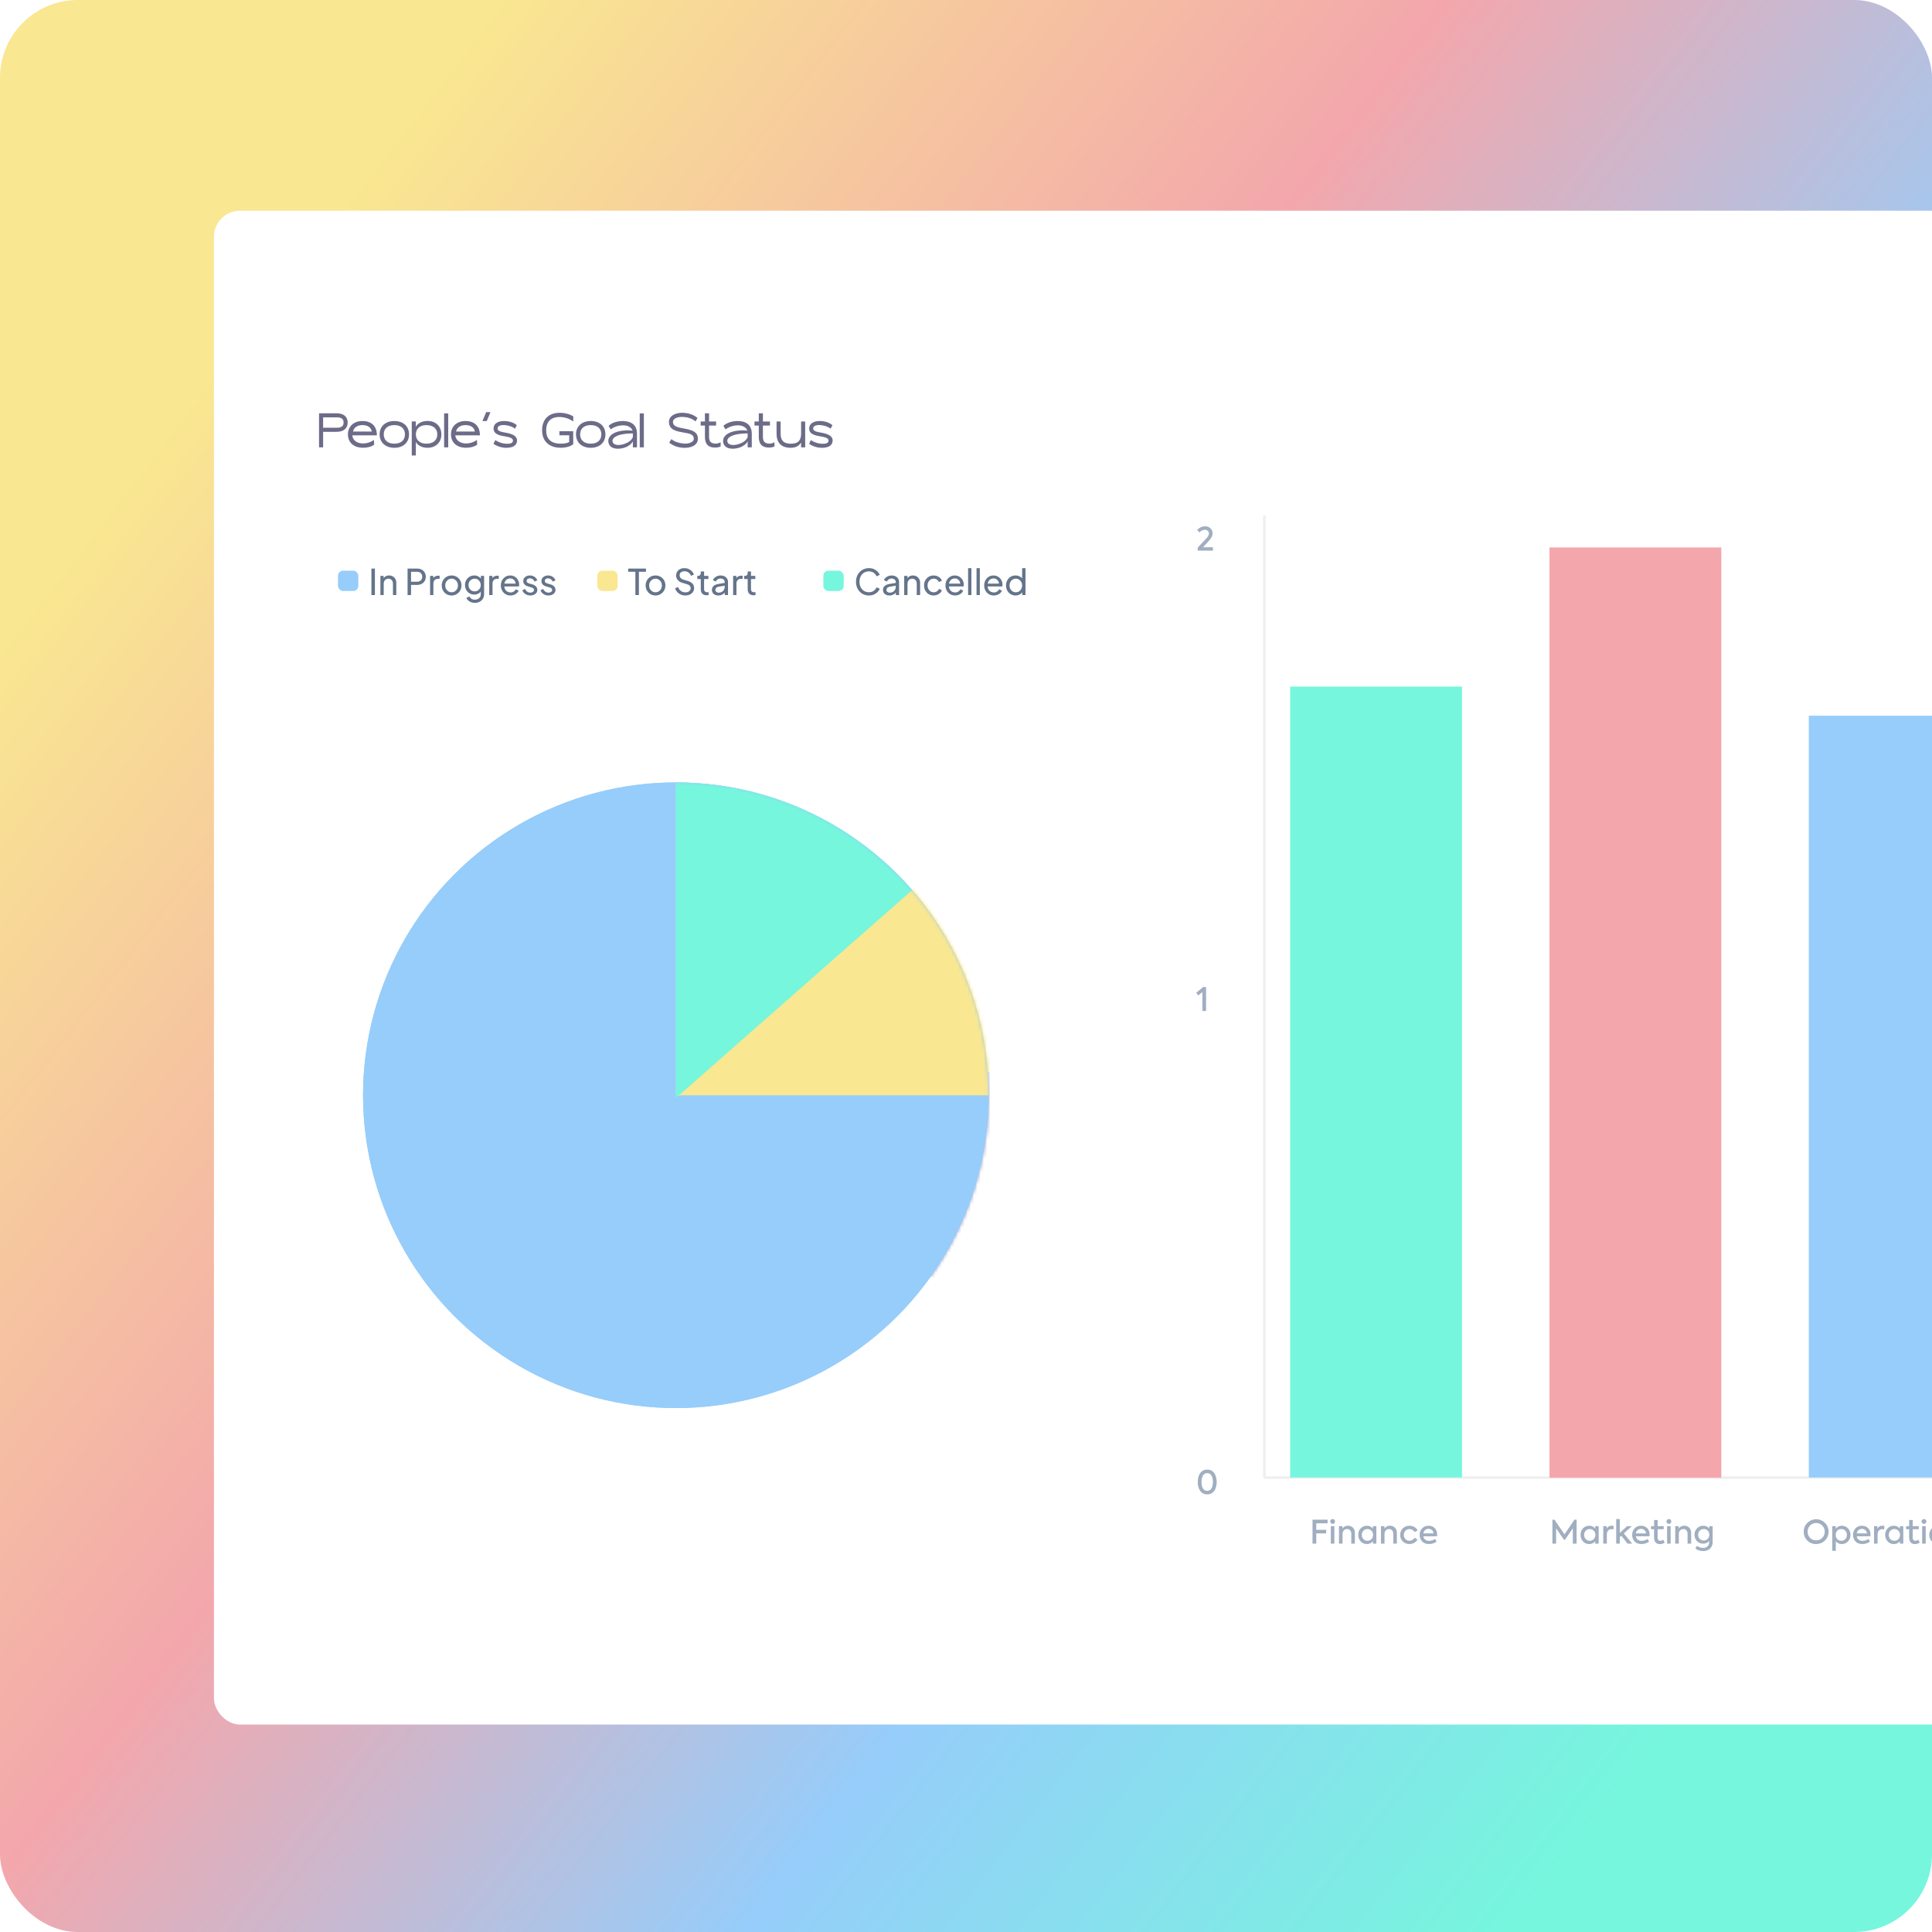 <svg width="596" height="596" viewBox="0 0 596 596" fill="none" xmlns="http://www.w3.org/2000/svg">
<g clip-path="url(#clip0_604_129498)">
<rect width="596" height="596" rx="24" fill="url(#paint0_linear_604_129498)"/>
<g clip-path="url(#clip1_604_129498)">
<rect x="66" y="65" width="554" height="467" rx="8.034" fill="white"/>
<circle cx="208.5" cy="337.87" r="96.5" fill="#96CDFA"/>
<mask id="mask0_604_129498" style="mask-type:luminance" maskUnits="userSpaceOnUse" x="112" y="241" width="193" height="194">
<circle cx="208.5" cy="337.87" r="96.5" fill="white"/>
</mask>
<g mask="url(#mask0_604_129498)">
<path fill-rule="evenodd" clip-rule="evenodd" d="M304.999 337.87C305 337.718 305 337.567 305 337.415C305 284.371 261.795 241.37 208.5 241.37C208.5 241.37 208.5 241.37 208.5 241.37V337.87H304.999Z" fill="#CBD5E1"/>
<path fill-rule="evenodd" clip-rule="evenodd" d="M304.999 337.906C305 337.742 305 337.579 305 337.415C305 284.371 261.795 241.37 208.5 241.37C208.5 241.37 208.5 241.37 208.5 241.37V338.789L304.999 337.906Z" fill="#76F6DD"/>
<path fill-rule="evenodd" clip-rule="evenodd" d="M208.96 338.331L288.688 268.162L314.406 293.756L317.753 315.624L308.946 341.565L291.932 351.827L208.96 338.331Z" fill="#F9E791"/>
<path fill-rule="evenodd" clip-rule="evenodd" d="M305 337.415C305 337.567 305 337.718 304.999 337.87H210.033L208.5 338.33L300.405 403.122L306.902 393.009L321.182 362.536L314.153 333.558L304.763 330.632C304.92 332.873 305 335.134 305 337.415Z" fill="#F3A7AC"/>
</g>
<g clip-path="url(#clip2_604_129498)">
<g filter="url(#filter0_d_604_129498)">
<rect x="98" y="169" width="54.059" height="20.37" rx="1.567" fill="white"/>
</g>
<rect x="104.268" y="176.051" width="6.268" height="6.268" rx="1.567" fill="#96CDFA"/>
<path d="M114.579 183.567V175.395H115.654V183.567H114.579ZM117.351 183.567V177.655H118.349V178.807L118.184 178.708C118.331 178.335 118.565 178.046 118.886 177.841C119.215 177.629 119.599 177.523 120.038 177.523C120.462 177.523 120.839 177.618 121.168 177.808C121.504 177.999 121.767 178.262 121.958 178.598C122.155 178.935 122.254 179.315 122.254 179.739V183.567H121.223V180.068C121.223 179.739 121.164 179.461 121.047 179.234C120.93 179.008 120.762 178.832 120.543 178.708C120.331 178.576 120.086 178.51 119.808 178.51C119.53 178.51 119.281 178.576 119.062 178.708C118.85 178.832 118.682 179.011 118.557 179.245C118.433 179.472 118.371 179.746 118.371 180.068V183.567H117.351ZM125.73 183.567V175.395H128.615C129.156 175.395 129.631 175.498 130.041 175.702C130.45 175.907 130.768 176.2 130.995 176.58C131.229 176.96 131.346 177.406 131.346 177.918C131.346 178.43 131.229 178.876 130.995 179.256C130.768 179.629 130.45 179.922 130.041 180.134C129.638 180.338 129.163 180.441 128.615 180.441H126.805V183.567H125.73ZM126.805 179.454H128.648C128.977 179.454 129.262 179.392 129.503 179.267C129.744 179.143 129.931 178.964 130.062 178.73C130.194 178.496 130.26 178.225 130.26 177.918C130.26 177.604 130.194 177.333 130.062 177.106C129.931 176.872 129.744 176.693 129.503 176.569C129.262 176.445 128.977 176.383 128.648 176.383H126.805V179.454ZM132.679 183.567V177.655H133.677V178.741L133.567 178.587C133.706 178.251 133.918 178.002 134.203 177.841C134.489 177.673 134.836 177.589 135.245 177.589H135.607V178.554H135.092C134.675 178.554 134.339 178.686 134.083 178.949C133.827 179.205 133.699 179.571 133.699 180.046V183.567H132.679ZM139.321 183.699C138.751 183.699 138.236 183.567 137.775 183.304C137.314 183.033 136.949 182.664 136.678 182.196C136.407 181.728 136.272 181.198 136.272 180.605C136.272 180.013 136.404 179.487 136.667 179.026C136.938 178.565 137.303 178.2 137.764 177.929C138.225 177.659 138.744 177.523 139.321 177.523C139.892 177.523 140.407 177.659 140.868 177.929C141.329 178.192 141.691 178.554 141.954 179.015C142.224 179.476 142.36 180.006 142.36 180.605C142.36 181.205 142.221 181.739 141.943 182.207C141.665 182.667 141.296 183.033 140.835 183.304C140.382 183.567 139.877 183.699 139.321 183.699ZM139.321 182.711C139.687 182.711 140.016 182.62 140.309 182.437C140.608 182.254 140.842 182.002 141.011 181.68C141.186 181.359 141.274 181 141.274 180.605C141.274 180.203 141.186 179.849 141.011 179.541C140.842 179.227 140.608 178.978 140.309 178.796C140.016 178.605 139.687 178.51 139.321 178.51C138.949 178.51 138.612 178.605 138.312 178.796C138.02 178.978 137.786 179.227 137.61 179.541C137.435 179.849 137.347 180.203 137.347 180.605C137.347 181 137.435 181.359 137.61 181.68C137.786 182.002 138.02 182.254 138.312 182.437C138.612 182.62 138.949 182.711 139.321 182.711ZM146.509 185.98C146.092 185.98 145.705 185.914 145.346 185.783C144.995 185.651 144.692 185.468 144.436 185.234C144.187 185.007 143.997 184.741 143.866 184.433L144.82 183.995C144.922 184.273 145.116 184.507 145.401 184.697C145.694 184.894 146.059 184.993 146.498 184.993C146.834 184.993 147.138 184.927 147.408 184.795C147.686 184.671 147.906 184.481 148.067 184.225C148.227 183.976 148.308 183.673 148.308 183.315V181.987L148.494 182.185C148.29 182.587 147.993 182.894 147.606 183.106C147.226 183.318 146.805 183.424 146.345 183.424C145.789 183.424 145.292 183.296 144.853 183.04C144.414 182.777 144.07 182.423 143.822 181.976C143.573 181.523 143.449 181.022 143.449 180.474C143.449 179.918 143.573 179.417 143.822 178.971C144.07 178.525 144.41 178.174 144.842 177.918C145.281 177.655 145.778 177.523 146.334 177.523C146.794 177.523 147.211 177.629 147.584 177.841C147.964 178.046 148.268 178.331 148.494 178.697L148.341 178.971V177.655H149.339V183.315C149.339 183.826 149.218 184.284 148.977 184.686C148.736 185.088 148.399 185.402 147.968 185.629C147.544 185.863 147.057 185.98 146.509 185.98ZM146.432 182.437C146.783 182.437 147.098 182.349 147.376 182.174C147.661 181.998 147.887 181.764 148.056 181.472C148.224 181.172 148.308 180.839 148.308 180.474C148.308 180.115 148.224 179.786 148.056 179.487C147.887 179.187 147.661 178.949 147.376 178.774C147.098 178.598 146.783 178.51 146.432 178.51C146.074 178.51 145.749 178.598 145.456 178.774C145.164 178.949 144.933 179.187 144.765 179.487C144.604 179.779 144.524 180.108 144.524 180.474C144.524 180.839 144.604 181.172 144.765 181.472C144.933 181.764 145.16 181.998 145.445 182.174C145.738 182.349 146.067 182.437 146.432 182.437ZM150.92 183.567V177.655H151.919V178.741L151.809 178.587C151.948 178.251 152.16 178.002 152.445 177.841C152.73 177.673 153.078 177.589 153.487 177.589H153.849V178.554H153.333C152.917 178.554 152.58 178.686 152.324 178.949C152.068 179.205 151.94 179.571 151.94 180.046V183.567H150.92ZM157.475 183.699C156.905 183.699 156.397 183.563 155.951 183.293C155.505 183.022 155.154 182.653 154.898 182.185C154.642 181.71 154.514 181.179 154.514 180.594C154.514 180.002 154.638 179.476 154.887 179.015C155.143 178.554 155.486 178.192 155.918 177.929C156.356 177.659 156.846 177.523 157.388 177.523C157.826 177.523 158.214 177.604 158.55 177.765C158.894 177.918 159.183 178.13 159.417 178.401C159.658 178.664 159.841 178.967 159.965 179.311C160.097 179.647 160.163 179.998 160.163 180.364C160.163 180.445 160.155 180.536 160.141 180.638C160.133 180.733 160.122 180.825 160.108 180.913H155.26V180.035H159.515L159.033 180.43C159.099 180.05 159.062 179.71 158.923 179.41C158.784 179.11 158.579 178.872 158.309 178.697C158.038 178.521 157.731 178.434 157.388 178.434C157.044 178.434 156.729 178.521 156.444 178.697C156.159 178.872 155.936 179.125 155.775 179.454C155.622 179.775 155.559 180.159 155.589 180.605C155.559 181.037 155.625 181.417 155.786 181.746C155.954 182.068 156.188 182.32 156.488 182.503C156.795 182.678 157.128 182.766 157.486 182.766C157.881 182.766 158.214 182.675 158.484 182.492C158.755 182.309 158.974 182.075 159.142 181.79L159.998 182.229C159.881 182.499 159.698 182.748 159.45 182.975C159.208 183.194 158.919 183.369 158.583 183.501C158.254 183.633 157.885 183.699 157.475 183.699ZM163.609 183.699C163.017 183.699 162.502 183.552 162.063 183.26C161.624 182.967 161.313 182.572 161.131 182.075L161.942 181.68C162.11 182.031 162.341 182.309 162.633 182.514C162.926 182.719 163.251 182.821 163.609 182.821C163.931 182.821 164.198 182.744 164.41 182.591C164.622 182.437 164.728 182.236 164.728 181.987C164.728 181.812 164.677 181.673 164.575 181.571C164.48 181.461 164.363 181.377 164.224 181.318C164.085 181.253 163.957 181.205 163.84 181.176L162.951 180.923C162.418 180.77 162.026 180.551 161.778 180.265C161.536 179.98 161.416 179.647 161.416 179.267C161.416 178.916 161.504 178.613 161.679 178.357C161.862 178.094 162.107 177.889 162.414 177.743C162.728 177.596 163.079 177.523 163.467 177.523C163.986 177.523 164.45 177.655 164.86 177.918C165.277 178.181 165.573 178.551 165.748 179.026L164.915 179.41C164.783 179.103 164.586 178.861 164.322 178.686C164.059 178.503 163.763 178.412 163.434 178.412C163.134 178.412 162.897 178.488 162.721 178.642C162.546 178.788 162.458 178.975 162.458 179.201C162.458 179.37 162.502 179.509 162.589 179.618C162.677 179.721 162.783 179.801 162.908 179.86C163.032 179.911 163.152 179.955 163.269 179.991L164.235 180.276C164.717 180.415 165.09 180.631 165.353 180.923C165.624 181.216 165.759 181.567 165.759 181.976C165.759 182.306 165.668 182.602 165.485 182.865C165.302 183.128 165.05 183.333 164.728 183.479C164.407 183.625 164.034 183.699 163.609 183.699ZM169.212 183.699C168.619 183.699 168.104 183.552 167.665 183.26C167.226 182.967 166.915 182.572 166.733 182.075L167.544 181.68C167.713 182.031 167.943 182.309 168.235 182.514C168.528 182.719 168.853 182.821 169.212 182.821C169.533 182.821 169.8 182.744 170.012 182.591C170.224 182.437 170.33 182.236 170.33 181.987C170.33 181.812 170.279 181.673 170.177 181.571C170.082 181.461 169.965 181.377 169.826 181.318C169.687 181.253 169.559 181.205 169.442 181.176L168.553 180.923C168.02 180.77 167.628 180.551 167.38 180.265C167.139 179.98 167.018 179.647 167.018 179.267C167.018 178.916 167.106 178.613 167.281 178.357C167.464 178.094 167.709 177.889 168.016 177.743C168.33 177.596 168.681 177.523 169.069 177.523C169.588 177.523 170.052 177.655 170.462 177.918C170.879 178.181 171.175 178.551 171.35 179.026L170.517 179.41C170.385 179.103 170.188 178.861 169.925 178.686C169.661 178.503 169.365 178.412 169.036 178.412C168.736 178.412 168.499 178.488 168.323 178.642C168.148 178.788 168.06 178.975 168.06 179.201C168.06 179.37 168.104 179.509 168.191 179.618C168.279 179.721 168.385 179.801 168.51 179.86C168.634 179.911 168.755 179.955 168.872 179.991L169.837 180.276C170.319 180.415 170.692 180.631 170.956 180.923C171.226 181.216 171.361 181.567 171.361 181.976C171.361 182.306 171.27 182.602 171.087 182.865C170.904 183.128 170.652 183.333 170.33 183.479C170.009 183.625 169.636 183.699 169.212 183.699Z" fill="#64748B"/>
</g>
<g clip-path="url(#clip3_604_129498)">
<g filter="url(#filter1_d_604_129498)">
<rect x="178" y="169" width="65.811" height="20.37" rx="1.567" fill="white"/>
</g>
<rect x="184.268" y="176.051" width="6.268" height="6.268" rx="1.567" fill="#F9E791"/>
<path d="M196.005 183.567V176.383H193.79V175.395H199.274V176.383H197.091V183.567H196.005ZM202.226 183.699C201.656 183.699 201.14 183.567 200.679 183.304C200.219 183.033 199.853 182.664 199.583 182.196C199.312 181.728 199.177 181.198 199.177 180.605C199.177 180.013 199.308 179.487 199.572 179.026C199.842 178.565 200.208 178.2 200.668 177.929C201.129 177.659 201.648 177.523 202.226 177.523C202.796 177.523 203.312 177.659 203.773 177.929C204.233 178.192 204.595 178.554 204.858 179.015C205.129 179.476 205.264 180.006 205.264 180.605C205.264 181.205 205.125 181.739 204.847 182.207C204.57 182.667 204.2 183.033 203.74 183.304C203.286 183.567 202.782 183.699 202.226 183.699ZM202.226 182.711C202.592 182.711 202.921 182.62 203.213 182.437C203.513 182.254 203.747 182.002 203.915 181.68C204.091 181.359 204.178 181 204.178 180.605C204.178 180.203 204.091 179.849 203.915 179.541C203.747 179.227 203.513 178.978 203.213 178.796C202.921 178.605 202.592 178.51 202.226 178.51C201.853 178.51 201.517 178.605 201.217 178.796C200.924 178.978 200.69 179.227 200.515 179.541C200.339 179.849 200.252 180.203 200.252 180.605C200.252 181 200.339 181.359 200.515 181.68C200.69 182.002 200.924 182.254 201.217 182.437C201.517 182.62 201.853 182.711 202.226 182.711ZM211.419 183.699C210.9 183.699 210.425 183.603 209.993 183.413C209.562 183.216 209.196 182.949 208.896 182.613C208.597 182.276 208.381 181.9 208.249 181.483L209.182 181.099C209.379 181.625 209.672 182.031 210.059 182.316C210.454 182.594 210.915 182.733 211.441 182.733C211.763 182.733 212.044 182.682 212.286 182.58C212.527 182.477 212.714 182.335 212.845 182.152C212.984 181.962 213.054 181.742 213.054 181.494C213.054 181.15 212.955 180.88 212.757 180.682C212.567 180.477 212.286 180.324 211.913 180.222L210.41 179.761C209.818 179.578 209.364 179.289 209.05 178.894C208.736 178.499 208.578 178.046 208.578 177.534C208.578 177.088 208.684 176.697 208.896 176.361C209.116 176.017 209.416 175.75 209.796 175.56C210.183 175.362 210.622 175.264 211.112 175.264C211.602 175.264 212.044 175.351 212.439 175.527C212.841 175.702 213.182 175.94 213.459 176.24C213.737 176.532 213.942 176.869 214.074 177.249L213.152 177.633C212.977 177.172 212.714 176.825 212.363 176.591C212.012 176.35 211.598 176.229 211.123 176.229C210.831 176.229 210.571 176.28 210.344 176.383C210.125 176.478 209.953 176.62 209.829 176.81C209.712 176.993 209.653 177.212 209.653 177.468C209.653 177.768 209.748 178.035 209.938 178.269C210.129 178.503 210.417 178.682 210.805 178.807L212.176 179.212C212.82 179.41 213.306 179.691 213.635 180.057C213.964 180.423 214.128 180.876 214.128 181.417C214.128 181.863 214.011 182.258 213.777 182.602C213.551 182.945 213.233 183.216 212.823 183.413C212.421 183.603 211.953 183.699 211.419 183.699ZM217.984 183.633C217.406 183.633 216.96 183.468 216.646 183.139C216.338 182.81 216.185 182.346 216.185 181.746V178.631H215.11V177.655H215.329C215.593 177.655 215.801 177.574 215.955 177.414C216.108 177.253 216.185 177.041 216.185 176.777V176.295H217.205V177.655H218.532V178.631H217.205V181.713C217.205 181.911 217.234 182.082 217.293 182.229C217.359 182.375 217.465 182.492 217.611 182.58C217.757 182.66 217.951 182.7 218.192 182.7C218.243 182.7 218.305 182.697 218.379 182.689C218.459 182.682 218.532 182.675 218.598 182.667V183.567C218.503 183.589 218.397 183.603 218.28 183.611C218.163 183.625 218.064 183.633 217.984 183.633ZM221.589 183.699C221.201 183.699 220.857 183.629 220.557 183.49C220.265 183.344 220.035 183.146 219.866 182.898C219.698 182.642 219.614 182.349 219.614 182.02C219.614 181.706 219.68 181.424 219.812 181.176C219.951 180.92 220.163 180.704 220.448 180.529C220.74 180.353 221.106 180.229 221.545 180.156L223.738 179.794V180.649L221.775 180.978C221.395 181.044 221.117 181.165 220.941 181.34C220.773 181.516 220.689 181.731 220.689 181.987C220.689 182.229 220.784 182.43 220.974 182.591C221.172 182.752 221.417 182.832 221.709 182.832C222.082 182.832 222.404 182.755 222.674 182.602C222.952 182.441 223.168 182.225 223.322 181.955C223.482 181.684 223.563 181.384 223.563 181.055V179.552C223.563 179.231 223.442 178.971 223.201 178.774C222.967 178.569 222.656 178.467 222.269 178.467C221.932 178.467 221.632 178.554 221.369 178.73C221.113 178.898 220.923 179.125 220.799 179.41L219.91 178.949C220.02 178.679 220.196 178.437 220.437 178.225C220.678 178.006 220.96 177.834 221.281 177.71C221.603 177.585 221.939 177.523 222.29 177.523C222.744 177.523 223.142 177.611 223.486 177.786C223.83 177.955 224.097 178.192 224.287 178.499C224.484 178.799 224.583 179.15 224.583 179.552V183.567H223.585V182.448L223.771 182.514C223.647 182.748 223.479 182.953 223.267 183.128C223.055 183.304 222.806 183.443 222.521 183.545C222.236 183.647 221.925 183.699 221.589 183.699ZM226.165 183.567V177.655H227.163V178.741L227.053 178.587C227.192 178.251 227.404 178.002 227.689 177.841C227.974 177.673 228.322 177.589 228.731 177.589H229.093V178.554H228.578C228.161 178.554 227.824 178.686 227.568 178.949C227.313 179.205 227.185 179.571 227.185 180.046V183.567H226.165ZM232.455 183.633C231.877 183.633 231.431 183.468 231.117 183.139C230.81 182.81 230.656 182.346 230.656 181.746V178.631H229.581V177.655H229.8C230.064 177.655 230.272 177.574 230.426 177.414C230.579 177.253 230.656 177.041 230.656 176.777V176.295H231.676V177.655H233.003V178.631H231.676V181.713C231.676 181.911 231.705 182.082 231.764 182.229C231.83 182.375 231.936 182.492 232.082 182.58C232.228 182.66 232.422 182.7 232.663 182.7C232.714 182.7 232.777 182.697 232.85 182.689C232.93 182.682 233.003 182.675 233.069 182.667V183.567C232.974 183.589 232.868 183.603 232.751 183.611C232.634 183.625 232.535 183.633 232.455 183.633Z" fill="#64748B"/>
</g>
<g clip-path="url(#clip4_604_129498)">
<g filter="url(#filter2_d_604_129498)">
<rect x="247.729" y="169" width="71.295" height="20.37" rx="1.567" fill="white"/>
</g>
<rect x="253.996" y="176.051" width="6.268" height="6.268" rx="1.567" fill="#76F6DD"/>
<path d="M268.07 183.699C267.492 183.699 266.959 183.596 266.469 183.391C265.986 183.179 265.562 182.883 265.196 182.503C264.838 182.123 264.56 181.677 264.363 181.165C264.165 180.653 264.067 180.094 264.067 179.487C264.067 178.872 264.165 178.309 264.363 177.797C264.56 177.286 264.838 176.84 265.196 176.459C265.555 176.079 265.979 175.787 266.469 175.582C266.959 175.37 267.492 175.264 268.07 175.264C268.633 175.264 269.138 175.362 269.584 175.56C270.037 175.757 270.417 176.013 270.724 176.328C271.039 176.642 271.262 176.978 271.394 177.337L270.406 177.786C270.216 177.333 269.92 176.968 269.518 176.69C269.116 176.404 268.633 176.262 268.07 176.262C267.5 176.262 266.991 176.397 266.545 176.668C266.107 176.938 265.763 177.315 265.514 177.797C265.266 178.28 265.141 178.843 265.141 179.487C265.141 180.123 265.266 180.682 265.514 181.165C265.763 181.647 266.107 182.024 266.545 182.295C266.991 182.565 267.5 182.7 268.07 182.7C268.633 182.7 269.116 182.561 269.518 182.284C269.92 181.998 270.216 181.629 270.406 181.176L271.394 181.625C271.262 181.984 271.039 182.32 270.724 182.635C270.417 182.949 270.037 183.205 269.584 183.402C269.138 183.6 268.633 183.699 268.07 183.699ZM274.361 183.699C273.973 183.699 273.63 183.629 273.33 183.49C273.037 183.344 272.807 183.146 272.639 182.898C272.471 182.642 272.386 182.349 272.386 182.02C272.386 181.706 272.452 181.424 272.584 181.176C272.723 180.92 272.935 180.704 273.22 180.529C273.513 180.353 273.878 180.229 274.317 180.156L276.511 179.794V180.649L274.547 180.978C274.167 181.044 273.889 181.165 273.714 181.34C273.545 181.516 273.461 181.731 273.461 181.987C273.461 182.229 273.556 182.43 273.747 182.591C273.944 182.752 274.189 182.832 274.481 182.832C274.854 182.832 275.176 182.755 275.447 182.602C275.725 182.441 275.94 182.225 276.094 181.955C276.255 181.684 276.335 181.384 276.335 181.055V179.552C276.335 179.231 276.215 178.971 275.973 178.774C275.739 178.569 275.428 178.467 275.041 178.467C274.705 178.467 274.405 178.554 274.141 178.73C273.886 178.898 273.695 179.125 273.571 179.41L272.683 178.949C272.792 178.679 272.968 178.437 273.209 178.225C273.45 178.006 273.732 177.834 274.054 177.71C274.375 177.585 274.712 177.523 275.063 177.523C275.516 177.523 275.915 177.611 276.258 177.786C276.602 177.955 276.869 178.192 277.059 178.499C277.257 178.799 277.355 179.15 277.355 179.552V183.567H276.357V182.448L276.544 182.514C276.419 182.748 276.251 182.953 276.039 183.128C275.827 183.304 275.578 183.443 275.293 183.545C275.008 183.647 274.697 183.699 274.361 183.699ZM278.937 183.567V177.655H279.935V178.807L279.77 178.708C279.917 178.335 280.151 178.046 280.472 177.841C280.801 177.629 281.185 177.523 281.624 177.523C282.048 177.523 282.425 177.618 282.754 177.808C283.09 177.999 283.353 178.262 283.544 178.598C283.741 178.935 283.84 179.315 283.84 179.739V183.567H282.809V180.068C282.809 179.739 282.75 179.461 282.633 179.234C282.516 179.008 282.348 178.832 282.129 178.708C281.917 178.576 281.672 178.51 281.394 178.51C281.116 178.51 280.867 178.576 280.648 178.708C280.436 178.832 280.268 179.011 280.143 179.245C280.019 179.472 279.957 179.746 279.957 180.068V183.567H278.937ZM288.042 183.699C287.464 183.699 286.948 183.563 286.495 183.293C286.049 183.022 285.698 182.653 285.442 182.185C285.186 181.717 285.058 181.19 285.058 180.605C285.058 180.013 285.186 179.487 285.442 179.026C285.698 178.565 286.049 178.2 286.495 177.929C286.948 177.659 287.464 177.523 288.042 177.523C288.429 177.523 288.791 177.593 289.127 177.732C289.464 177.871 289.76 178.057 290.016 178.291C290.272 178.525 290.458 178.799 290.575 179.114L289.665 179.552C289.526 179.245 289.314 178.997 289.029 178.807C288.744 178.609 288.414 178.51 288.042 178.51C287.683 178.51 287.358 178.602 287.065 178.785C286.78 178.967 286.553 179.216 286.385 179.53C286.217 179.845 286.133 180.207 286.133 180.616C286.133 181.011 286.217 181.37 286.385 181.691C286.553 182.006 286.78 182.254 287.065 182.437C287.358 182.62 287.683 182.711 288.042 182.711C288.414 182.711 288.744 182.616 289.029 182.426C289.314 182.229 289.526 181.969 289.665 181.647L290.575 182.108C290.458 182.415 290.272 182.689 290.016 182.931C289.76 183.165 289.464 183.351 289.127 183.49C288.791 183.629 288.429 183.699 288.042 183.699ZM294.629 183.699C294.058 183.699 293.55 183.563 293.104 183.293C292.658 183.022 292.307 182.653 292.051 182.185C291.795 181.71 291.667 181.179 291.667 180.594C291.667 180.002 291.791 179.476 292.04 179.015C292.296 178.554 292.64 178.192 293.071 177.929C293.51 177.659 294 177.523 294.541 177.523C294.98 177.523 295.367 177.604 295.703 177.765C296.047 177.918 296.336 178.13 296.57 178.401C296.811 178.664 296.994 178.967 297.118 179.311C297.25 179.647 297.316 179.998 297.316 180.364C297.316 180.445 297.309 180.536 297.294 180.638C297.287 180.733 297.276 180.825 297.261 180.913H292.413V180.035H296.669L296.186 180.43C296.252 180.05 296.215 179.71 296.076 179.41C295.937 179.11 295.733 178.872 295.462 178.697C295.192 178.521 294.884 178.434 294.541 178.434C294.197 178.434 293.883 178.521 293.598 178.697C293.312 178.872 293.089 179.125 292.928 179.454C292.775 179.775 292.713 180.159 292.742 180.605C292.713 181.037 292.779 181.417 292.939 181.746C293.108 182.068 293.342 182.32 293.641 182.503C293.949 182.678 294.281 182.766 294.64 182.766C295.034 182.766 295.367 182.675 295.638 182.492C295.908 182.309 296.128 182.075 296.296 181.79L297.151 182.229C297.034 182.499 296.852 182.748 296.603 182.975C296.362 183.194 296.073 183.369 295.736 183.501C295.407 183.633 295.038 183.699 294.629 183.699ZM298.646 183.567V175.264H299.666V183.567H298.646ZM301.249 183.567V175.264H302.269V183.567H301.249ZM306.572 183.699C306.001 183.699 305.493 183.563 305.047 183.293C304.601 183.022 304.25 182.653 303.994 182.185C303.738 181.71 303.61 181.179 303.61 180.594C303.61 180.002 303.735 179.476 303.983 179.015C304.239 178.554 304.583 178.192 305.014 177.929C305.453 177.659 305.943 177.523 306.484 177.523C306.923 177.523 307.31 177.604 307.647 177.765C307.99 177.918 308.279 178.13 308.513 178.401C308.755 178.664 308.937 178.967 309.062 179.311C309.193 179.647 309.259 179.998 309.259 180.364C309.259 180.445 309.252 180.536 309.237 180.638C309.23 180.733 309.219 180.825 309.204 180.913H304.356V180.035H308.612L308.129 180.43C308.195 180.05 308.159 179.71 308.02 179.41C307.881 179.11 307.676 178.872 307.405 178.697C307.135 178.521 306.828 178.434 306.484 178.434C306.14 178.434 305.826 178.521 305.541 178.697C305.256 178.872 305.033 179.125 304.872 179.454C304.718 179.775 304.656 180.159 304.685 180.605C304.656 181.037 304.722 181.417 304.883 181.746C305.051 182.068 305.285 182.32 305.585 182.503C305.892 182.678 306.224 182.766 306.583 182.766C306.978 182.766 307.31 182.675 307.581 182.492C307.851 182.309 308.071 182.075 308.239 181.79L309.095 182.229C308.978 182.499 308.795 182.748 308.546 182.975C308.305 183.194 308.016 183.369 307.68 183.501C307.351 183.633 306.981 183.699 306.572 183.699ZM313.276 183.699C312.721 183.699 312.22 183.563 311.774 183.293C311.335 183.022 310.988 182.653 310.732 182.185C310.476 181.717 310.348 181.194 310.348 180.616C310.348 180.024 310.476 179.498 310.732 179.037C310.988 178.569 311.335 178.2 311.774 177.929C312.22 177.659 312.721 177.523 313.276 177.523C313.766 177.523 314.201 177.629 314.582 177.841C314.962 178.046 315.262 178.324 315.481 178.675L315.317 178.927V175.264H316.348V183.567H315.349V182.306L315.481 182.481C315.276 182.869 314.977 183.168 314.582 183.38C314.194 183.592 313.759 183.699 313.276 183.699ZM313.364 182.711C313.737 182.711 314.07 182.62 314.362 182.437C314.655 182.254 314.885 182.006 315.053 181.691C315.229 181.37 315.317 181.011 315.317 180.616C315.317 180.214 315.229 179.856 315.053 179.541C314.885 179.22 314.655 178.967 314.362 178.785C314.07 178.602 313.737 178.51 313.364 178.51C312.999 178.51 312.666 178.605 312.366 178.796C312.074 178.978 311.843 179.227 311.675 179.541C311.507 179.849 311.423 180.207 311.423 180.616C311.423 181.011 311.507 181.37 311.675 181.691C311.843 182.006 312.074 182.254 312.366 182.437C312.658 182.62 312.991 182.711 313.364 182.711Z" fill="#64748B"/>
</g>
<path d="M98.42 138V127.5H103.894C105.924 127.5 107.254 128.494 107.254 130.342C107.254 132.19 105.924 133.212 103.894 133.212H99.68V138H98.42ZM99.68 131.952H103.894C105.21 131.952 105.994 131.546 105.994 130.342C105.994 129.152 105.21 128.746 103.894 128.746H99.68V131.952ZM111.338 138.098C109.056 137.93 107.334 136.446 107.334 134.01C107.334 131.49 109.182 129.88 111.786 129.88C114.628 129.88 116.266 131.462 116.266 134.304H108.664C108.846 135.802 110.036 136.712 111.786 136.796C112.99 136.838 114.362 136.446 115.342 135.704L115.426 137.16C114.46 137.944 112.78 138.21 111.338 138.098ZM108.902 133.128H114.712C114.446 131.882 113.522 131.14 111.786 131.14C110.274 131.14 109.168 131.882 108.902 133.128ZM121.659 138.14C118.999 138.14 117.109 136.572 117.109 133.996C117.109 131.42 119.013 129.88 121.659 129.88C124.319 129.88 126.181 131.42 126.181 133.996C126.181 136.572 124.319 138.14 121.659 138.14ZM118.383 133.996C118.383 135.774 119.601 136.866 121.659 136.866C123.717 136.866 124.921 135.774 124.921 133.996C124.921 132.232 123.717 131.14 121.659 131.14C119.601 131.14 118.383 132.232 118.383 133.996ZM131.656 129.866C134.302 129.754 136.164 131.434 136.164 134.01C136.164 136.586 134.302 138.238 131.656 138.126C130.242 138.098 128.926 137.482 128.282 136.348V140.506H127.022V130.006H128.282V131.644C128.926 130.524 130.242 129.908 131.656 129.866ZM128.296 134.01C128.296 135.774 129.514 136.866 131.572 136.866C133.616 136.866 134.904 135.774 134.904 134.01C134.904 132.232 133.616 131.14 131.572 131.14C129.514 131.14 128.296 132.232 128.296 134.01ZM137.002 138V127.528H138.276V138H137.002ZM143.125 138.098C140.843 137.93 139.121 136.446 139.121 134.01C139.121 131.49 140.969 129.88 143.573 129.88C146.415 129.88 148.053 131.462 148.053 134.304H140.451C140.633 135.802 141.823 136.712 143.573 136.796C144.777 136.838 146.149 136.446 147.129 135.704L147.213 137.16C146.247 137.944 144.567 138.21 143.125 138.098ZM140.689 133.128H146.499C146.233 131.882 145.309 131.14 143.573 131.14C142.061 131.14 140.955 131.882 140.689 133.128ZM150.157 129.894H148.827L149.975 127.136H151.305L150.157 129.894ZM156.014 138.14C154.53 138.098 153.144 137.566 152.234 136.922L152.78 135.76C153.816 136.446 154.936 136.81 156 136.88C157.148 136.964 158.184 136.81 158.24 135.97C158.296 135.158 157.274 134.878 155.762 134.612C153.984 134.318 152.178 133.926 152.262 132.064C152.318 130.65 153.718 129.81 155.706 129.88C157.246 129.922 158.604 130.426 159.444 131.182L158.87 132.246C157.904 131.518 156.812 131.21 155.594 131.126C154.39 131.056 153.536 131.406 153.494 132.148C153.438 133.044 154.712 133.24 156.168 133.506C157.932 133.828 159.598 134.458 159.5 136.026C159.402 137.566 157.974 138.182 156.014 138.14ZM172.999 138.126C169.219 138.126 167.231 135.956 167.231 132.75C167.231 129.53 169.093 127.136 173.139 127.36C174.749 127.444 176.093 127.948 176.849 128.466V130.034C175.841 129.292 174.637 128.816 173.293 128.676C170.269 128.382 168.491 129.782 168.491 132.75C168.491 135.368 169.933 136.866 172.999 136.866C174.091 136.866 174.931 136.712 175.589 136.362V134.29H172.565V133.03H176.835V137.048C175.911 137.734 174.623 138.126 172.999 138.126ZM182.24 138.14C179.58 138.14 177.69 136.572 177.69 133.996C177.69 131.42 179.594 129.88 182.24 129.88C184.9 129.88 186.762 131.42 186.762 133.996C186.762 136.572 184.9 138.14 182.24 138.14ZM178.964 133.996C178.964 135.774 180.182 136.866 182.24 136.866C184.298 136.866 185.502 135.774 185.502 133.996C185.502 132.232 184.298 131.14 182.24 131.14C180.182 131.14 178.964 132.232 178.964 133.996ZM192.502 138.14C190.696 138.686 188.33 138.588 187.77 136.768C187.21 134.934 188.75 133.38 191.62 132.918C192.852 132.722 194.294 132.708 195.134 132.862C194.742 131.644 193.398 131.21 192.18 131.21C190.864 131.21 189.464 131.672 188.4 132.456L187.742 131.364C188.736 130.426 190.458 129.88 192.166 129.88C194.518 129.88 196.506 130.916 196.506 133.8V138H195.232V136.18C194.714 137.09 193.65 137.818 192.502 138.14ZM189.016 136.362C189.38 137.454 191.102 137.426 192.46 136.992C193.65 136.614 194.812 135.928 195.232 134.836V133.716C194.63 133.688 193.006 133.758 191.816 134.01C190.346 134.304 188.596 135.074 189.016 136.362ZM197.35 138V127.528H198.624V138H197.35ZM210.84 138.14C209.132 138.07 207.62 137.496 206.444 136.544L207.116 135.466C208.026 136.236 209.342 136.656 210.518 136.782C212.142 137.048 214.032 136.53 214.032 135.312C214.032 133.996 212.716 133.73 210.91 133.436C208.894 133.086 206.36 132.722 206.36 130.16C206.36 128.074 208.754 127.22 210.84 127.346C212.408 127.416 214.06 127.948 215.194 128.956L214.536 129.992C213.598 129.138 212.226 128.718 210.952 128.634C209.426 128.508 207.606 128.914 207.606 130.16C207.606 131.574 209.132 131.84 211.036 132.204C213.206 132.596 215.292 133.1 215.292 135.312C215.292 137.426 213.108 138.252 210.84 138.14ZM220.769 138.07C218.305 138.126 217.465 136.796 217.465 134.766V131.28H216.149V130.02H217.465V127.5H218.739V130.02H220.909V131.28H218.739V134.766C218.739 135.984 219.131 136.88 220.895 136.852C221.245 136.852 221.707 136.726 222.309 136.432V137.72C221.847 137.958 221.385 138.042 220.769 138.07ZM227.912 138.14C226.106 138.686 223.74 138.588 223.18 136.768C222.62 134.934 224.16 133.38 227.03 132.918C228.262 132.722 229.704 132.708 230.544 132.862C230.152 131.644 228.808 131.21 227.59 131.21C226.274 131.21 224.874 131.672 223.81 132.456L223.152 131.364C224.146 130.426 225.868 129.88 227.576 129.88C229.928 129.88 231.916 130.916 231.916 133.8V138H230.642V136.18C230.124 137.09 229.06 137.818 227.912 138.14ZM224.426 136.362C224.79 137.454 226.512 137.426 227.87 136.992C229.06 136.614 230.222 135.928 230.642 134.836V133.716C230.04 133.688 228.416 133.758 227.226 134.01C225.756 134.304 224.006 135.074 224.426 136.362ZM237.38 138.07C234.916 138.126 234.076 136.796 234.076 134.766V131.28H232.76V130.02H234.076V127.5H235.35V130.02H237.52V131.28H235.35V134.766C235.35 135.984 235.742 136.88 237.506 136.852C237.856 136.852 238.318 136.726 238.92 136.432V137.72C238.458 137.958 237.996 138.042 237.38 138.07ZM243.895 138.14C240.899 138.14 239.555 136.432 239.555 133.786V130.02H240.815V133.758C240.815 135.746 241.613 136.88 243.979 136.88C246.331 136.88 247.129 135.746 247.129 133.758V130.02H248.389V138H247.129V136.53C246.429 137.622 245.379 138.14 243.895 138.14ZM253.372 138.14C251.888 138.098 250.502 137.566 249.592 136.922L250.138 135.76C251.174 136.446 252.294 136.81 253.358 136.88C254.506 136.964 255.542 136.81 255.598 135.97C255.654 135.158 254.632 134.878 253.12 134.612C251.342 134.318 249.536 133.926 249.62 132.064C249.676 130.65 251.076 129.81 253.064 129.88C254.604 129.922 255.962 130.426 256.802 131.182L256.228 132.246C255.262 131.518 254.17 131.21 252.952 131.126C251.748 131.056 250.894 131.406 250.852 132.148C250.796 133.044 252.07 133.24 253.526 133.506C255.29 133.828 256.956 134.458 256.858 136.026C256.76 137.566 255.332 138.182 253.372 138.14Z" fill="#6C6C89"/>
<path d="M390.051 159L390.051 455.829" stroke="#EFEFEF" stroke-width="0.789"/>
<path d="M390.051 455.829L1457.37 455.828" stroke="#EFEFEF" stroke-width="0.789"/>
<path d="M406.05 476.196H404.9V468.806H409.55V469.916H406.05V471.936H409.1V473.036H406.05V476.196ZM411.11 470.096C410.897 470.096 410.717 470.026 410.57 469.886C410.424 469.74 410.35 469.56 410.35 469.346C410.35 469.14 410.424 468.966 410.57 468.826C410.717 468.686 410.897 468.616 411.11 468.616C411.317 468.616 411.49 468.686 411.63 468.826C411.77 468.966 411.84 469.14 411.84 469.346C411.84 469.56 411.77 469.74 411.63 469.886C411.49 470.026 411.317 470.096 411.11 470.096ZM411.64 470.806V476.196H410.54V470.806H411.64ZM414.16 476.196H413.06V470.806H414.14V471.566C414.3 471.286 414.53 471.066 414.83 470.906C415.13 470.746 415.47 470.666 415.85 470.666C416.443 470.666 416.943 470.86 417.35 471.246C417.763 471.64 417.97 472.196 417.97 472.916V476.196H416.86V473.226C416.86 472.74 416.743 472.363 416.51 472.096C416.276 471.823 415.963 471.686 415.57 471.686C415.156 471.686 414.816 471.833 414.55 472.126C414.29 472.413 414.16 472.786 414.16 473.246V476.196ZM423.529 471.556V470.806H424.589V476.196H423.529V475.456C423.043 476.036 422.429 476.326 421.689 476.326C420.909 476.326 420.266 476.053 419.759 475.506C419.253 474.96 418.999 474.28 418.999 473.466C418.999 472.66 419.253 471.993 419.759 471.466C420.266 470.94 420.909 470.676 421.689 470.676C422.429 470.676 423.043 470.97 423.529 471.556ZM421.839 475.316C422.339 475.316 422.756 475.14 423.089 474.786C423.416 474.44 423.579 474.01 423.579 473.496C423.579 472.99 423.416 472.563 423.089 472.216C422.756 471.863 422.339 471.686 421.839 471.686C421.326 471.686 420.909 471.863 420.589 472.216C420.269 472.563 420.109 472.993 420.109 473.506C420.109 474.02 420.269 474.45 420.589 474.796C420.909 475.143 421.326 475.316 421.839 475.316ZM427.109 476.196H426.009V470.806H427.089V471.566C427.249 471.286 427.479 471.066 427.779 470.906C428.079 470.746 428.419 470.666 428.799 470.666C429.392 470.666 429.892 470.86 430.299 471.246C430.712 471.64 430.919 472.196 430.919 472.916V476.196H429.809V473.226C429.809 472.74 429.692 472.363 429.459 472.096C429.225 471.823 428.912 471.686 428.519 471.686C428.105 471.686 427.765 471.833 427.499 472.126C427.239 472.413 427.109 472.786 427.109 473.246V476.196ZM434.799 476.316C433.959 476.316 433.275 476.053 432.749 475.526C432.215 474.993 431.949 474.32 431.949 473.506C431.949 472.686 432.219 472.01 432.759 471.476C433.305 470.943 433.999 470.676 434.839 470.676C435.379 470.676 435.872 470.806 436.319 471.066C436.772 471.326 437.105 471.676 437.319 472.116L436.409 472.626C436.242 472.34 436.019 472.113 435.739 471.946C435.465 471.773 435.169 471.686 434.849 471.686C434.335 471.686 433.909 471.86 433.569 472.206C433.229 472.56 433.059 472.993 433.059 473.506C433.059 474.006 433.225 474.433 433.559 474.786C433.885 475.133 434.302 475.306 434.809 475.306C435.129 475.306 435.435 475.22 435.729 475.046C436.022 474.873 436.239 474.653 436.379 474.386L437.289 474.916C437.069 475.336 436.732 475.676 436.279 475.936C435.832 476.19 435.339 476.316 434.799 476.316ZM443.335 473.396C443.335 473.57 443.322 473.746 443.295 473.926H439.085C439.165 474.36 439.355 474.703 439.655 474.956C439.962 475.21 440.368 475.336 440.875 475.336C441.182 475.336 441.502 475.283 441.835 475.176C442.175 475.07 442.465 474.93 442.705 474.756L443.165 475.566C442.492 476.066 441.715 476.316 440.835 476.316C439.888 476.316 439.168 476.04 438.675 475.486C438.188 474.933 437.945 474.266 437.945 473.486C437.945 472.673 438.198 472.003 438.705 471.476C439.218 470.943 439.882 470.676 440.695 470.676C441.475 470.676 442.108 470.92 442.595 471.406C443.088 471.9 443.335 472.563 443.335 473.396ZM440.695 471.626C440.282 471.626 439.928 471.756 439.635 472.016C439.348 472.27 439.165 472.606 439.085 473.026H442.225C442.178 472.606 442.012 472.27 441.725 472.016C441.445 471.756 441.102 471.626 440.695 471.626Z" fill="#A0AEC0"/>
<path d="M373.75 460.665C373.357 460.885 372.91 460.995 372.41 460.995C371.91 460.995 371.463 460.885 371.07 460.665C370.39 460.271 369.917 459.571 369.65 458.565C369.55 458.105 369.5 457.641 369.5 457.175C369.5 456.701 369.55 456.241 369.65 455.795C369.75 455.348 369.92 454.938 370.16 454.565C370.407 454.191 370.71 453.898 371.07 453.685C371.457 453.465 371.903 453.355 372.41 453.355C372.91 453.355 373.357 453.465 373.75 453.685C374.45 454.071 374.92 454.771 375.16 455.785C375.4 456.711 375.4 457.638 375.16 458.565C374.92 459.578 374.45 460.278 373.75 460.665ZM372.41 459.915C373.003 459.915 373.443 459.661 373.73 459.155C374.023 458.641 374.17 457.981 374.17 457.175C374.17 456.375 374.023 455.718 373.73 455.205C373.437 454.691 372.997 454.435 372.41 454.435C371.823 454.435 371.383 454.691 371.09 455.205C370.803 455.711 370.66 456.368 370.66 457.175C370.647 457.975 370.787 458.631 371.08 459.145C371.38 459.651 371.823 459.908 372.41 459.915Z" fill="#A0AEC0"/>
<path d="M372.94 166.825L371.12 168.815H374.17V169.875H369.49V168.915L371.84 166.415L372.4 165.795C372.54 165.635 372.663 165.438 372.77 165.205C372.883 164.971 372.94 164.761 372.94 164.575C372.94 164.241 372.82 163.968 372.58 163.755C372.347 163.535 372.053 163.425 371.7 163.425C371.127 163.425 370.543 163.701 369.95 164.255L369.32 163.435C370.053 162.715 370.863 162.355 371.75 162.355C372.43 162.355 372.987 162.561 373.42 162.975C373.86 163.388 374.08 163.925 374.08 164.585C374.08 165.258 373.7 166.005 372.94 166.825Z" fill="#A0AEC0"/>
<path d="M369.02 306.265L371.17 304.485H372.06V311.875H370.92V306.035L369.64 307.075L369.02 306.265Z" fill="#A0AEC0"/>
<path d="M480.04 476.196H478.9V468.806H479.53L482.63 473.336L485.71 468.806H486.36V476.196H485.2V471.466L482.79 474.986H482.45L480.04 471.466V476.196ZM492.109 471.556V470.806H493.169V476.196H492.109V475.456C491.623 476.036 491.009 476.326 490.269 476.326C489.489 476.326 488.846 476.053 488.339 475.506C487.833 474.96 487.579 474.28 487.579 473.466C487.579 472.66 487.833 471.993 488.339 471.466C488.846 470.94 489.489 470.676 490.269 470.676C491.009 470.676 491.623 470.97 492.109 471.556ZM490.419 475.316C490.919 475.316 491.336 475.14 491.669 474.786C491.996 474.44 492.159 474.01 492.159 473.496C492.159 472.99 491.996 472.563 491.669 472.216C491.336 471.863 490.919 471.686 490.419 471.686C489.906 471.686 489.489 471.863 489.169 472.216C488.849 472.563 488.689 472.993 488.689 473.506C488.689 474.02 488.849 474.45 489.169 474.796C489.489 475.143 489.906 475.316 490.419 475.316ZM495.689 476.196H494.589V470.806H495.639V471.576C495.959 470.97 496.469 470.666 497.169 470.666C497.396 470.666 497.609 470.696 497.809 470.756L497.709 471.826C497.529 471.76 497.332 471.726 497.119 471.726C496.686 471.726 496.339 471.873 496.079 472.166C495.819 472.46 495.689 472.883 495.689 473.436V476.196ZM503.513 476.196H502.093L500.153 473.746L499.683 474.176V476.196H498.583V468.616H499.683V472.886L501.953 470.806H503.403L500.923 473.046L503.513 476.196ZM508.888 473.396C508.888 473.57 508.874 473.746 508.848 473.926H504.638C504.718 474.36 504.908 474.703 505.208 474.956C505.514 475.21 505.921 475.336 506.428 475.336C506.734 475.336 507.054 475.283 507.388 475.176C507.728 475.07 508.018 474.93 508.258 474.756L508.718 475.566C508.044 476.066 507.268 476.316 506.388 476.316C505.441 476.316 504.721 476.04 504.228 475.486C503.741 474.933 503.498 474.266 503.498 473.486C503.498 472.673 503.751 472.003 504.258 471.476C504.771 470.943 505.434 470.676 506.248 470.676C507.028 470.676 507.661 470.92 508.148 471.406C508.641 471.9 508.888 472.563 508.888 473.396ZM506.248 471.626C505.834 471.626 505.481 471.756 505.188 472.016C504.901 472.27 504.718 472.606 504.638 473.026H507.778C507.731 472.606 507.564 472.27 507.278 472.016C506.998 471.756 506.654 471.626 506.248 471.626ZM513.142 475.016L513.522 475.876C513.122 476.176 512.625 476.326 512.032 476.326C511.452 476.326 511.012 476.15 510.712 475.796C510.412 475.443 510.262 474.933 510.262 474.266V471.746H509.332V470.806H510.272V468.896H511.362V470.806H513.222V471.746H511.362V474.286C511.362 474.973 511.639 475.316 512.192 475.316C512.485 475.316 512.802 475.216 513.142 475.016ZM514.847 470.096C514.633 470.096 514.453 470.026 514.307 469.886C514.16 469.74 514.087 469.56 514.087 469.346C514.087 469.14 514.16 468.966 514.307 468.826C514.453 468.686 514.633 468.616 514.847 468.616C515.053 468.616 515.227 468.686 515.367 468.826C515.507 468.966 515.577 469.14 515.577 469.346C515.577 469.56 515.507 469.74 515.367 469.886C515.227 470.026 515.053 470.096 514.847 470.096ZM515.377 470.806V476.196H514.277V470.806H515.377ZM517.896 476.196H516.796V470.806H517.876V471.566C518.036 471.286 518.266 471.066 518.566 470.906C518.866 470.746 519.206 470.666 519.586 470.666C520.179 470.666 520.679 470.86 521.086 471.246C521.499 471.64 521.706 472.196 521.706 472.916V476.196H520.596V473.226C520.596 472.74 520.479 472.363 520.246 472.096C520.013 471.823 519.699 471.686 519.306 471.686C518.893 471.686 518.553 471.833 518.286 472.126C518.026 472.413 517.896 472.786 517.896 473.246V476.196ZM527.276 471.496V470.806H528.336V475.646C528.336 476.513 528.069 477.203 527.536 477.716C527.002 478.23 526.296 478.486 525.416 478.486C524.522 478.486 523.719 478.23 523.006 477.716L523.486 476.866C524.079 477.293 524.716 477.506 525.396 477.506C525.962 477.506 526.412 477.346 526.746 477.026C527.079 476.713 527.246 476.303 527.246 475.796V475.406C526.772 475.94 526.169 476.206 525.436 476.206C524.649 476.206 524.002 475.943 523.496 475.416C522.989 474.89 522.736 474.23 522.736 473.436C522.736 472.643 522.999 471.986 523.526 471.466C524.052 470.94 524.706 470.676 525.486 470.676C526.199 470.676 526.796 470.95 527.276 471.496ZM525.576 475.226C526.076 475.226 526.489 475.056 526.816 474.716C527.142 474.383 527.306 473.96 527.306 473.446C527.306 472.926 527.142 472.503 526.816 472.176C526.482 471.843 526.069 471.676 525.576 471.676C525.089 471.676 524.679 471.846 524.346 472.186C524.019 472.513 523.856 472.933 523.856 473.446C523.856 473.966 524.019 474.393 524.346 474.726C524.679 475.06 525.089 475.226 525.576 475.226Z" fill="#A0AEC0"/>
<path d="M560.23 476.316C559.15 476.316 558.247 475.953 557.52 475.226C556.793 474.5 556.43 473.603 556.43 472.536C556.43 471.463 556.803 470.553 557.55 469.806C558.303 469.053 559.207 468.676 560.26 468.676C561.327 468.676 562.233 469.05 562.98 469.796C563.727 470.543 564.1 471.446 564.1 472.506C564.1 473.566 563.727 474.466 562.98 475.206C562.233 475.946 561.317 476.316 560.23 476.316ZM558.38 474.416C558.893 474.93 559.52 475.186 560.26 475.186C561 475.186 561.623 474.933 562.13 474.426C562.643 473.913 562.9 473.276 562.9 472.516C562.9 471.743 562.643 471.1 562.13 470.586C561.617 470.073 560.993 469.816 560.26 469.816C559.52 469.816 558.897 470.076 558.39 470.596C557.883 471.103 557.63 471.743 557.63 472.516C557.63 473.276 557.88 473.91 558.38 474.416ZM568.176 470.676C568.942 470.676 569.579 470.95 570.086 471.496C570.599 472.05 570.856 472.72 570.856 473.506C570.856 474.286 570.599 474.953 570.086 475.506C569.579 476.053 568.939 476.326 568.166 476.326C567.406 476.326 566.792 476.033 566.326 475.446V478.416H565.226V470.806H566.326V471.586C566.812 470.98 567.429 470.676 568.176 470.676ZM569.746 473.496C569.746 472.99 569.586 472.563 569.266 472.216C568.946 471.863 568.529 471.686 568.016 471.686C567.502 471.686 567.086 471.863 566.766 472.216C566.452 472.57 566.296 472.996 566.296 473.496C566.296 474.01 566.452 474.443 566.766 474.796C567.086 475.143 567.502 475.316 568.016 475.316C568.529 475.316 568.946 475.143 569.266 474.796C569.586 474.45 569.746 474.016 569.746 473.496ZM577.034 473.396C577.034 473.57 577.021 473.746 576.994 473.926H572.784C572.864 474.36 573.054 474.703 573.354 474.956C573.661 475.21 574.067 475.336 574.574 475.336C574.881 475.336 575.201 475.283 575.534 475.176C575.874 475.07 576.164 474.93 576.404 474.756L576.864 475.566C576.191 476.066 575.414 476.316 574.534 476.316C573.587 476.316 572.867 476.04 572.374 475.486C571.887 474.933 571.644 474.266 571.644 473.486C571.644 472.673 571.897 472.003 572.404 471.476C572.917 470.943 573.581 470.676 574.394 470.676C575.174 470.676 575.807 470.92 576.294 471.406C576.787 471.9 577.034 472.563 577.034 473.396ZM574.394 471.626C573.981 471.626 573.627 471.756 573.334 472.016C573.047 472.27 572.864 472.606 572.784 473.026H575.924C575.877 472.606 575.711 472.27 575.424 472.016C575.144 471.756 574.801 471.626 574.394 471.626ZM579.216 476.196H578.116V470.806H579.166V471.576C579.486 470.97 579.996 470.666 580.696 470.666C580.923 470.666 581.136 470.696 581.336 470.756L581.236 471.826C581.056 471.76 580.86 471.726 580.646 471.726C580.213 471.726 579.866 471.873 579.606 472.166C579.346 472.46 579.216 472.883 579.216 473.436V476.196ZM586.086 471.556V470.806H587.146V476.196H586.086V475.456C585.599 476.036 584.986 476.326 584.246 476.326C583.466 476.326 582.823 476.053 582.316 475.506C581.809 474.96 581.556 474.28 581.556 473.466C581.556 472.66 581.809 471.993 582.316 471.466C582.823 470.94 583.466 470.676 584.246 470.676C584.986 470.676 585.599 470.97 586.086 471.556ZM584.396 475.316C584.896 475.316 585.313 475.14 585.646 474.786C585.973 474.44 586.136 474.01 586.136 473.496C586.136 472.99 585.973 472.563 585.646 472.216C585.313 471.863 584.896 471.686 584.396 471.686C583.883 471.686 583.466 471.863 583.146 472.216C582.826 472.563 582.666 472.993 582.666 473.506C582.666 474.02 582.826 474.45 583.146 474.796C583.466 475.143 583.883 475.316 584.396 475.316ZM591.825 475.016L592.205 475.876C591.805 476.176 591.309 476.326 590.715 476.326C590.135 476.326 589.695 476.15 589.395 475.796C589.095 475.443 588.945 474.933 588.945 474.266V471.746H588.015V470.806H588.955V468.896H590.045V470.806H591.905V471.746H590.045V474.286C590.045 474.973 590.322 475.316 590.875 475.316C591.169 475.316 591.485 475.216 591.825 475.016ZM593.53 470.096C593.317 470.096 593.137 470.026 592.99 469.886C592.844 469.74 592.77 469.56 592.77 469.346C592.77 469.14 592.844 468.966 592.99 468.826C593.137 468.686 593.317 468.616 593.53 468.616C593.737 468.616 593.91 468.686 594.05 468.826C594.19 468.966 594.26 469.14 594.26 469.346C594.26 469.56 594.19 469.74 594.05 469.886C593.91 470.026 593.737 470.096 593.53 470.096ZM594.06 470.806V476.196H592.96V470.806H594.06ZM595.16 473.496C595.16 472.716 595.426 472.05 595.96 471.496C596.5 470.943 597.183 470.666 598.01 470.666C598.836 470.666 599.516 470.943 600.05 471.496C600.59 472.043 600.86 472.71 600.86 473.496C600.86 474.296 600.59 474.97 600.05 475.516C599.523 476.063 598.843 476.336 598.01 476.336C597.183 476.336 596.5 476.063 595.96 475.516C595.426 474.963 595.16 474.29 595.16 473.496ZM599.75 473.496C599.75 473.003 599.58 472.58 599.24 472.226C598.913 471.866 598.503 471.686 598.01 471.686C597.523 471.686 597.11 471.866 596.77 472.226C596.436 472.58 596.27 473.003 596.27 473.496C596.27 473.996 596.436 474.423 596.77 474.776C597.11 475.13 597.523 475.306 598.01 475.306C598.496 475.306 598.906 475.13 599.24 474.776C599.58 474.423 599.75 473.996 599.75 473.496ZM603.064 476.196H601.964V470.806H603.044V471.566C603.204 471.286 603.434 471.066 603.734 470.906C604.034 470.746 604.374 470.666 604.754 470.666C605.347 470.666 605.847 470.86 606.254 471.246C606.667 471.64 606.874 472.196 606.874 472.916V476.196H605.764V473.226C605.764 472.74 605.647 472.363 605.414 472.096C605.181 471.823 604.867 471.686 604.474 471.686C604.061 471.686 603.721 471.833 603.454 472.126C603.194 472.413 603.064 472.786 603.064 473.246V476.196ZM609.824 476.326C609.397 476.326 609 476.23 608.634 476.036C608.267 475.843 607.974 475.563 607.754 475.196L608.464 474.556C608.624 474.816 608.827 475.02 609.074 475.166C609.327 475.306 609.584 475.376 609.844 475.376C610.104 475.376 610.317 475.313 610.484 475.186C610.65 475.053 610.734 474.893 610.734 474.706C610.734 474.44 610.58 474.233 610.274 474.086C610.194 474.04 609.977 473.95 609.624 473.816C609.264 473.663 609.037 473.56 608.944 473.506C608.37 473.206 608.084 472.763 608.084 472.176C608.084 471.73 608.25 471.36 608.584 471.066C608.93 470.773 609.377 470.626 609.924 470.626C610.69 470.626 611.28 470.903 611.694 471.456L611.054 472.136C610.734 471.743 610.34 471.546 609.874 471.546C609.654 471.546 609.477 471.603 609.344 471.716C609.217 471.83 609.154 471.97 609.154 472.136C609.154 472.403 609.304 472.6 609.604 472.726L610.154 472.956C610.507 473.103 610.76 473.216 610.914 473.296C611.527 473.616 611.834 474.07 611.834 474.656C611.834 475.13 611.647 475.526 611.274 475.846C610.9 476.166 610.417 476.326 609.824 476.326Z" fill="#A0AEC0"/>
<rect x="398" y="211.793" width="53" height="244" fill="#76F6DD"/>
<rect x="478" y="168.875" width="53" height="287" fill="#F3A7AC"/>
<rect x="558" y="220.793" width="53" height="235" fill="#96CDFA"/>
<circle cx="208.5" cy="337.87" r="96.5" fill="#96CDFA"/>
<mask id="mask1_604_129498" style="mask-type:luminance" maskUnits="userSpaceOnUse" x="112" y="241" width="193" height="194">
<circle cx="208.5" cy="337.87" r="96.5" fill="white"/>
</mask>
<g mask="url(#mask1_604_129498)">
<path fill-rule="evenodd" clip-rule="evenodd" d="M304.999 337.87C305 337.718 305 337.567 305 337.415C305 284.371 261.795 241.37 208.5 241.37C208.5 241.37 208.5 241.37 208.5 241.37V337.87H304.999Z" fill="#CBD5E1"/>
<path fill-rule="evenodd" clip-rule="evenodd" d="M304.999 337.906C305 337.742 305 337.579 305 337.415C305 284.371 261.795 241.37 208.5 241.37C208.5 241.37 208.5 241.37 208.5 241.37V338.789L304.999 337.906Z" fill="#76F6DD"/>
<path fill-rule="evenodd" clip-rule="evenodd" d="M208.96 338.331L288.688 268.162L314.406 293.756L317.753 315.624L308.946 341.565L291.932 351.827L208.96 338.331Z" fill="#F9E791"/>
<path fill-rule="evenodd" clip-rule="evenodd" d="M305 337.415C305 337.567 305 337.718 304.999 337.87H210.033L208.5 338.33L300.405 403.122L306.902 393.009L321.182 362.536L314.153 333.558L304.763 330.632C304.92 332.873 305 335.134 305 337.415Z" fill="#96CDFA"/>
</g>
</g>
</g>
<defs>
<filter id="filter0_d_604_129498" x="94.083" y="168.217" width="61.893" height="28.205" filterUnits="userSpaceOnUse" color-interpolation-filters="sRGB">
<feFlood flood-opacity="0" result="BackgroundImageFix"/>
<feColorMatrix in="SourceAlpha" type="matrix" values="0 0 0 0 0 0 0 0 0 0 0 0 0 0 0 0 0 0 127 0" result="hardAlpha"/>
<feMorphology radius="0.783" operator="erode" in="SourceAlpha" result="effect1_dropShadow_604_129498"/>
<feOffset dy="3.134"/>
<feGaussianBlur stdDeviation="2.35"/>
<feColorMatrix type="matrix" values="0 0 0 0 0.059 0 0 0 0 0.09 0 0 0 0 0.165 0 0 0 0.08 0"/>
<feBlend mode="normal" in2="BackgroundImageFix" result="effect1_dropShadow_604_129498"/>
<feBlend mode="normal" in="SourceGraphic" in2="effect1_dropShadow_604_129498" result="shape"/>
</filter>
<filter id="filter1_d_604_129498" x="174.083" y="168.217" width="73.645" height="28.205" filterUnits="userSpaceOnUse" color-interpolation-filters="sRGB">
<feFlood flood-opacity="0" result="BackgroundImageFix"/>
<feColorMatrix in="SourceAlpha" type="matrix" values="0 0 0 0 0 0 0 0 0 0 0 0 0 0 0 0 0 0 127 0" result="hardAlpha"/>
<feMorphology radius="0.783" operator="erode" in="SourceAlpha" result="effect1_dropShadow_604_129498"/>
<feOffset dy="3.134"/>
<feGaussianBlur stdDeviation="2.35"/>
<feColorMatrix type="matrix" values="0 0 0 0 0.059 0 0 0 0 0.09 0 0 0 0 0.165 0 0 0 0.08 0"/>
<feBlend mode="normal" in2="BackgroundImageFix" result="effect1_dropShadow_604_129498"/>
<feBlend mode="normal" in="SourceGraphic" in2="effect1_dropShadow_604_129498" result="shape"/>
</filter>
<filter id="filter2_d_604_129498" x="243.811" y="168.217" width="79.13" height="28.205" filterUnits="userSpaceOnUse" color-interpolation-filters="sRGB">
<feFlood flood-opacity="0" result="BackgroundImageFix"/>
<feColorMatrix in="SourceAlpha" type="matrix" values="0 0 0 0 0 0 0 0 0 0 0 0 0 0 0 0 0 0 127 0" result="hardAlpha"/>
<feMorphology radius="0.783" operator="erode" in="SourceAlpha" result="effect1_dropShadow_604_129498"/>
<feOffset dy="3.134"/>
<feGaussianBlur stdDeviation="2.35"/>
<feColorMatrix type="matrix" values="0 0 0 0 0.059 0 0 0 0 0.09 0 0 0 0 0.165 0 0 0 0.08 0"/>
<feBlend mode="normal" in2="BackgroundImageFix" result="effect1_dropShadow_604_129498"/>
<feBlend mode="normal" in="SourceGraphic" in2="effect1_dropShadow_604_129498" result="shape"/>
</filter>
<linearGradient id="paint0_linear_604_129498" x1="26.5" y1="165.5" x2="510.381" y2="538.955" gradientUnits="userSpaceOnUse">
<stop stop-color="#F9E791"/>
<stop offset="0.379" stop-color="#F3A7AC"/>
<stop offset="0.694" stop-color="#96CDFA"/>
<stop offset="1" stop-color="#76F6DD"/>
</linearGradient>
<clipPath id="clip0_604_129498">
<rect width="596" height="596" rx="24" fill="white"/>
</clipPath>
<clipPath id="clip1_604_129498">
<rect x="66" y="65" width="554" height="467" rx="8.034" fill="white"/>
</clipPath>
<clipPath id="clip2_604_129498">
<rect width="80" height="20" fill="white" transform="translate(98 169)"/>
</clipPath>
<clipPath id="clip3_604_129498">
<rect width="65.811" height="20.37" fill="white" transform="translate(178 169)"/>
</clipPath>
<clipPath id="clip4_604_129498">
<rect width="71.295" height="20.37" fill="white" transform="translate(247.729 169)"/>
</clipPath>
</defs>
</svg>
